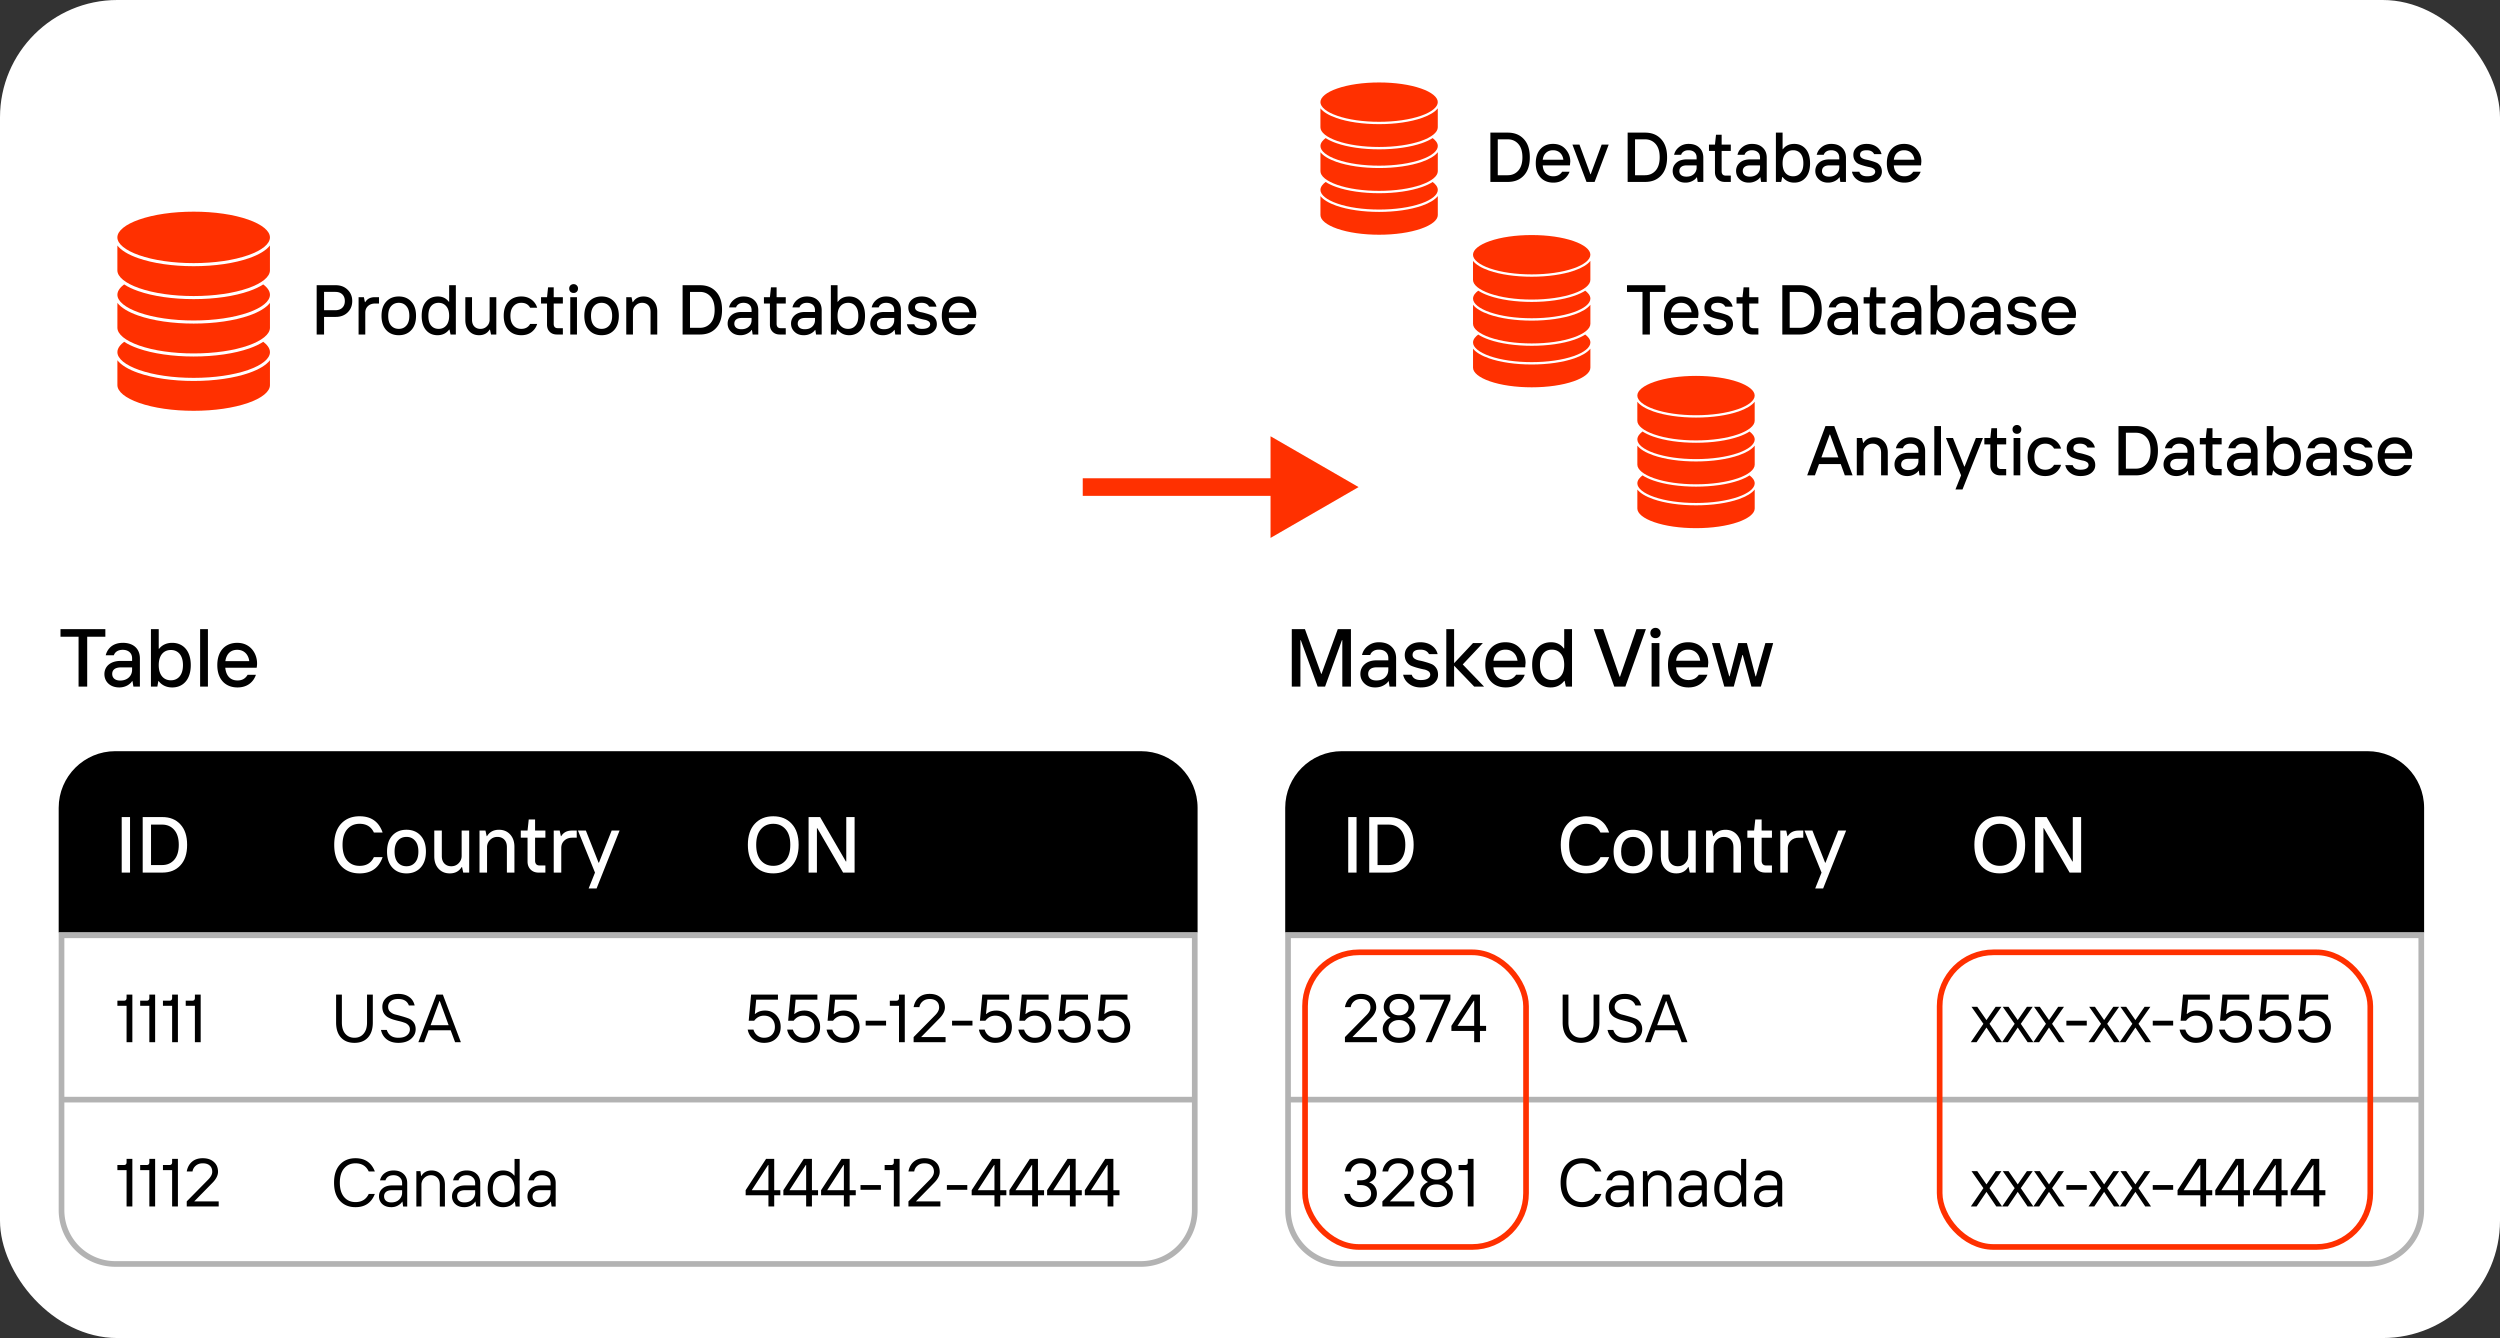<svg xmlns="http://www.w3.org/2000/svg" width="426" height="228" fill="none"><rect width="100%" height="100%" fill="#333333" stroke="none"/><rect width="426" height="228" fill="#fff" rx="20"></rect><path fill="#000" d="M10 137.655c0-5.332 4.323-9.655 9.655-9.655h174.759c5.332 0 9.655 4.323 9.655 9.655v21.242H10z"></path><path fill="#fff" stroke="#B3B3B3" stroke-width=".966" d="M10.483 159.379h193.103v28H10.483zM10.483 187.379h193.103v18.828a9.17 9.17 0 0 1-9.172 9.172H19.655a9.17 9.17 0 0 1-9.172-9.172z"></path><path fill="#fff" d="M20.738 148.689v-9.462h1.419v9.462zm3.577 0v-9.462h3.339q1.946 0 3.082 1.244 1.149 1.23 1.149 3.487 0 2.271-1.15 3.501-1.135 1.23-3.081 1.23zm1.42-1.284h1.892q1.27 0 2.054-.892t.784-2.555q0-1.662-.784-2.554-.783-.892-2.054-.892h-1.893z"></path><path fill="#000" d="M21.568 177.586v-6.199h-1.564v-.869h1.1q.464 0 .464-.463v-.579h.985v8.11zm3.88 0v-6.199h-1.563v-.869h1.1q.464 0 .464-.463v-.579h.985v8.11zm3.882 0v-6.199h-1.564v-.869h1.1q.464 0 .464-.463v-.579h.985v8.11zm3.88 0v-6.199h-1.563v-.869h1.1q.465 0 .464-.463v-.579h.985v8.11zM21.568 205.586v-6.199h-1.564v-.869h1.1q.464 0 .464-.463v-.579h.985v8.11zm3.88 0v-6.199h-1.563v-.869h1.1q.464 0 .464-.463v-.579h.985v8.11zm3.882 0v-6.199h-1.564v-.869h1.1q.464 0 .464-.463v-.579h.985v8.11zm2.49 0v-.869l3.65-3.708q.696-.695.695-1.332 0-.695-.428-1.066-.418-.382-1.194-.382-.707 0-1.182.405a1.58 1.58 0 0 0-.556.985h-.985q.185-1.031.881-1.645.706-.615 1.842-.614 1.205 0 1.9.637.707.625.707 1.68 0 .927-.985 1.912l-3.07 3.128h4.17v.869zM62.693 176.798q-.834.904-2.294.904t-2.294-.904-.834-2.572v-4.75h.984v4.75q0 1.24.58 1.923.59.684 1.564.684.973 0 1.553-.684.59-.683.59-1.923v-4.75h.985v4.75q0 1.668-.834 2.572m5.181.904q-1.193 0-1.97-.591-.764-.591-.984-1.611h.985q.44 1.333 1.97 1.333.96 0 1.46-.406.509-.405.509-1.042a.97.97 0 0 0-.266-.696 1.5 1.5 0 0 0-.672-.428 7 7 0 0 0-.916-.267 16 16 0 0 1-.996-.266 5.2 5.2 0 0 1-.916-.394 1.96 1.96 0 0 1-.672-.684q-.255-.451-.255-1.089 0-.95.73-1.576.73-.625 1.993-.625 1.101 0 1.83.51.731.509.951 1.459h-.985q-.405-1.1-1.796-1.1-.834 0-1.286.37a1.19 1.19 0 0 0-.452.962q0 .51.348.846a2 2 0 0 0 .869.463q.522.128 1.124.302.615.173 1.135.37.522.198.87.672.346.463.347 1.171 0 .961-.8 1.645-.787.672-2.155.672m3.416-.116 3.07-8.11h1.101l3.07 8.11h-.984l-.753-2.028h-3.766l-.753 2.028zm2.086-2.897h3.07l-1.506-4.113h-.058zM60.573 205.702q-1.658 0-2.654-1.089-.996-1.09-.996-3.082 0-1.993.996-3.082.998-1.089 2.654-1.089 2.432 0 3.302 2.259h-1.043q-.649-1.39-2.26-1.39-1.205 0-1.934.869-.73.857-.73 2.433t.73 2.444q.729.858 1.935.858 1.61 0 2.259-1.391h1.043q-.87 2.26-3.302 2.26m6.093-.811q.846 0 1.344-.475a1.6 1.6 0 0 0 .51-1.205v-.406h-1.68q-.684 0-1.043.278-.348.279-.348.765 0 .476.325.765.324.278.892.278m0 .811q-.939 0-1.518-.522a1.75 1.75 0 0 1-.568-1.332q0-.812.603-1.332.602-.522 1.657-.522h1.68v-.405q0-.603-.406-.962-.394-.37-1.043-.371-1.1 0-1.39.869h-.927q.209-.81.823-1.239.614-.441 1.494-.441 1.079 0 1.692.591.626.58.626 1.553v3.997h-.695l-.116-.811h-.058q-.198.348-.707.637-.51.29-1.147.29m4.281-.116v-6.025h.695l.116.811h.058q.545-.927 1.738-.927.974 0 1.61.672.65.662.65 1.761v3.708h-.87v-3.708q0-.764-.416-1.193-.418-.429-1.09-.429-.682 0-1.158.487a1.57 1.57 0 0 0-.464 1.135v3.708zm8.165-.695q.846 0 1.344-.475a1.6 1.6 0 0 0 .51-1.205v-.406h-1.68q-.683 0-1.043.278-.347.279-.347.765 0 .476.324.765.324.278.892.278m0 .811q-.939 0-1.518-.522a1.75 1.75 0 0 1-.567-1.332q0-.812.602-1.332.603-.522 1.657-.522h1.68v-.405q0-.603-.406-.962-.393-.37-1.043-.371-1.1 0-1.39.869H77.2q.209-.81.823-1.239.614-.441 1.495-.441 1.077 0 1.691.591.626.58.626 1.553v3.997h-.695l-.116-.811h-.058q-.197.348-.707.637t-1.147.29m5.359-1.414q.51.603 1.356.603.845 0 1.344-.603.51-.602.51-1.714t-.51-1.715q-.499-.603-1.344-.603t-1.356.603q-.498.602-.498 1.715t.498 1.714m1.24 1.414q-1.159 0-1.889-.823-.718-.823-.718-2.305 0-1.484.718-2.306.73-.823 1.889-.823 1.239 0 1.911.869h.058v-2.838h.87v8.11h-.696l-.116-.811h-.058q-.648.927-1.97.927m6.255-.811q.844 0 1.344-.475a1.6 1.6 0 0 0 .51-1.205v-.406h-1.68q-.685 0-1.043.278-.348.279-.348.765 0 .476.324.765.325.278.893.278m0 .811q-.939 0-1.518-.522a1.75 1.75 0 0 1-.568-1.332q0-.812.602-1.332.603-.522 1.657-.522h1.68v-.405q0-.603-.405-.962-.394-.37-1.043-.371-1.1 0-1.39.869h-.927q.209-.81.822-1.239.615-.441 1.495-.441 1.077 0 1.692.591.625.58.625 1.553v3.997h-.695l-.116-.811h-.058q-.197.348-.707.637t-1.146.29M130.188 177.702q-1.031 0-1.807-.603-.765-.602-.974-1.657h.985q.174.615.661 1.008.498.383 1.135.383.858 0 1.356-.51t.498-1.344q0-.845-.498-1.379-.498-.533-1.356-.533-1.008 0-1.68.869h-.927l.406-4.46h4.576v.869h-3.707l-.232 2.433h.058q.66-.58 1.68-.58 1.158 0 1.912.8.753.8.753 1.981 0 1.228-.777 1.981-.764.742-2.062.742m6.721 0q-1.031 0-1.807-.603-.765-.602-.974-1.657h.985q.174.615.661 1.008.498.383 1.135.383.857 0 1.356-.51.498-.51.498-1.344 0-.845-.498-1.379-.499-.533-1.356-.533-1.008 0-1.68.869h-.927l.406-4.46h4.576v.869h-3.707l-.232 2.433h.058q.66-.58 1.68-.58 1.158 0 1.912.8.753.8.753 1.981 0 1.228-.777 1.981-.764.742-2.062.742m6.721 0q-1.031 0-1.808-.603-.764-.602-.973-1.657h.985q.174.615.66 1.008.499.383 1.136.383.857 0 1.356-.51.498-.51.498-1.344 0-.845-.498-1.379-.499-.533-1.356-.533-1.008 0-1.68.869h-.927l.406-4.46h4.576v.869h-3.707l-.232 2.433h.058q.66-.58 1.68-.58 1.158 0 1.911.8t.754 1.981q0 1.228-.777 1.981-.765.742-2.062.742m3.882-2.955v-.811h3.476v.811zm5.679 2.839v-6.199h-1.564v-.869h1.1q.464 0 .464-.463v-.579h.985v8.11zm2.49 0v-.869l3.65-3.708q.696-.695.695-1.332 0-.695-.428-1.066-.418-.382-1.194-.382-.707 0-1.182.405a1.58 1.58 0 0 0-.556.985h-.985q.186-1.031.881-1.645.707-.615 1.842-.614 1.205 0 1.9.637.707.625.707 1.68 0 .927-.985 1.912l-3.07 3.128h4.171v.869zm6.552-2.839v-.811h3.475v.811zm7.353 2.955q-1.031 0-1.808-.603-.764-.602-.973-1.657h.985q.174.615.66 1.008.498.383 1.136.383.857 0 1.355-.51t.499-1.344q0-.845-.499-1.379-.498-.533-1.355-.533-1.008 0-1.68.869h-.927l.405-4.46h4.577v.869h-3.708l-.231 2.433h.058q.66-.58 1.68-.58 1.158 0 1.911.8t.753 1.981q0 1.228-.776 1.981-.765.742-2.062.742m6.721 0q-1.032 0-1.808-.603-.765-.602-.973-1.657h.985q.174.615.66 1.008.498.383 1.136.383.857 0 1.355-.51t.498-1.344q0-.845-.498-1.379-.498-.533-1.355-.533-1.008 0-1.68.869h-.927l.405-4.46h4.577v.869h-3.708l-.231 2.433h.057q.661-.58 1.68-.58 1.16 0 1.912.8.753.8.753 1.981 0 1.228-.776 1.981-.765.742-2.062.742m6.721 0q-1.032 0-1.808-.603-.765-.602-.973-1.657h.985q.174.615.66 1.008.498.383 1.136.383.857 0 1.355-.51t.498-1.344q0-.845-.498-1.379-.498-.533-1.355-.533-1.008 0-1.68.869h-.927l.405-4.46h4.577v.869h-3.708l-.232 2.433h.058q.662-.58 1.68-.58 1.16 0 1.912.8.753.8.753 1.981 0 1.228-.776 1.981-.765.742-2.062.742m6.72 0a2.86 2.86 0 0 1-1.807-.603q-.765-.602-.973-1.657h.985q.173.615.66 1.008.499.383 1.135.383.858 0 1.356-.51t.498-1.344q0-.845-.498-1.379-.498-.533-1.356-.533-1.008 0-1.68.869h-.926l.405-4.46h4.577v.869h-3.708l-.232 2.433h.058q.662-.58 1.68-.58 1.16 0 1.912.8.753.8.753 1.981 0 1.228-.776 1.981-.765.742-2.063.742M130.941 205.586v-1.912h-3.881v-.869l3.476-5.329h1.39v5.329h1.043v.869h-1.043v1.912zm-2.838-2.781h2.838v-4.287h-.058zm9.265 2.781v-1.912h-3.881v-.869l3.475-5.329h1.391v5.329h1.043v.869h-1.043v1.912zm-2.839-2.781h2.839v-4.287h-.058zm9.266 2.781v-1.912h-3.882v-.869l3.476-5.329h1.391v5.329h1.042v.869h-1.042v1.912zm-2.839-2.781h2.839v-4.287h-.058zm5.674-.058v-.811h3.476v.811zm5.678 2.839v-6.199h-1.564v-.869h1.101q.463 0 .463-.463v-.579h.985v8.11zm2.491 0v-.869l3.65-3.708q.695-.695.695-1.332 0-.695-.429-1.066-.417-.382-1.193-.382-.707 0-1.182.405a1.57 1.57 0 0 0-.556.985h-.985q.185-1.031.88-1.645.708-.615 1.843-.614 1.204 0 1.9.637.707.625.707 1.68 0 .927-.985 1.912l-3.071 3.128h4.171v.869zm6.551-2.839v-.811h3.476v.811zm8.106 2.839v-1.912h-3.881v-.869l3.476-5.329h1.39v5.329h1.043v.869h-1.043v1.912zm-2.838-2.781h2.838v-4.287h-.058zm9.265 2.781v-1.912h-3.881v-.869l3.476-5.329h1.39v5.329h1.043v.869h-1.043v1.912zm-2.839-2.781h2.839v-4.287h-.058zm9.266 2.781v-1.912h-3.882v-.869l3.476-5.329h1.391v5.329h1.042v.869h-1.042v1.912zm-2.839-2.781h2.839v-4.287h-.058zm9.265 2.781v-1.912h-3.881v-.869l3.476-5.329h1.39v5.329h1.043v.869h-1.043v1.912zm-2.838-2.781h2.838v-4.287h-.057z"></path><path fill="#fff" d="M61.278 148.825q-1.974 0-3.15-1.271t-1.176-3.596 1.176-3.595 3.15-1.271q2.96 0 3.92 2.771H63.71q-.69-1.487-2.433-1.487-1.312 0-2.11.933-.796.92-.797 2.649 0 1.731.784 2.663.798.92 2.123.919 1.743 0 2.433-1.486h1.487q-.96 2.77-3.92 2.771m10.393-.987q-.906.987-2.406.987t-2.406-.987-.906-2.731q0-1.743.906-2.73t2.406-.987 2.406.987.906 2.73q0 1.744-.906 2.731m-3.88-.865q.568.635 1.474.635t1.46-.635q.567-.65.567-1.866t-.567-1.851q-.554-.65-1.46-.649-.906 0-1.474.649-.554.635-.554 1.851 0 1.217.555 1.866m8.845 1.852q-1.177 0-1.906-.798-.73-.797-.73-2.109v-4.393h1.284v4.326q0 .838.446 1.297.447.46 1.176.46.743 0 1.244-.514.513-.527.514-1.243v-4.326h1.284v7.164h-1.014l-.203-.946h-.067q-.663 1.082-2.028 1.082m5.073-.136v-7.164h1.014l.203.947h.067q.663-1.082 2.028-1.082 1.177 0 1.906.798.73.797.73 2.108v4.393h-1.284v-4.325q0-.838-.447-1.298-.446-.459-1.175-.459-.744 0-1.258.527a1.7 1.7 0 0 0-.5 1.23v4.325zm10.076 0q-.851 0-1.378-.527-.514-.527-.514-1.365v-4.055h-1.15v-1.217h1.15l.203-1.892h1.081v1.892h1.757v1.217h-1.757v3.92q0 .364.19.595.202.216.553.216h1.014v1.216zm2.57 0v-7.164h1.014l.203.947h.067q.568-.947 1.825-.947h.811v1.217h-.743q-.852 0-1.379.5-.514.486-.514 1.257v4.19zm5.949 2.704 1.082-2.704-2.906-7.164h1.351l2.163 5.475h.068l2.162-5.475h1.352l-3.92 9.868z"></path><path fill="#000" d="M14.858 117h-1.47v-8.498h-3.08V107.2h7.644v1.302h-3.094zm6.07-7.462c1.82 0 2.911 1.022 2.911 2.66V117h-1.106l-.154-.938h-.07c-.28.476-1.064 1.078-2.184 1.078-1.554 0-2.534-.98-2.534-2.268 0-1.274.98-2.254 2.772-2.254h1.946v-.448c0-.896-.644-1.442-1.596-1.442-.812 0-1.33.378-1.512.924h-1.386c.336-1.288 1.358-2.114 2.912-2.114m-.449 6.426c1.246 0 2.03-.798 2.03-1.834v-.406h-1.918c-.994 0-1.47.448-1.47 1.106 0 .686.49 1.134 1.358 1.134m8.866 1.176c-1.05 0-1.834-.448-2.296-1.078h-.07l-.168.938h-1.092v-9.8h1.33v3.346h.07c.42-.546 1.148-1.008 2.226-1.008 1.834 0 3.164 1.33 3.164 3.794 0 2.478-1.33 3.808-3.164 3.808m-.224-1.218c1.19 0 2.058-.868 2.058-2.59 0-1.708-.868-2.576-2.058-2.576-1.204 0-2.072.868-2.072 2.576 0 1.722.868 2.59 2.072 2.59M35.43 117H34.1v-9.8h1.33zm8.375-3.948c0 .308-.042.588-.07.728h-5.348c.14 1.4.882 2.17 2.086 2.17.826 0 1.344-.336 1.722-.966h1.414c-.448 1.302-1.526 2.156-3.136 2.156-2.044 0-3.444-1.358-3.444-3.808s1.4-3.794 3.402-3.794c2.212 0 3.374 1.778 3.374 3.514m-5.404-.392h4.074c-.112-.966-.756-1.932-2.044-1.932-1.204 0-1.862.784-2.03 1.932M53.96 57v-8.4h3.24q1.248 0 2.028.768.792.756.792 1.932t-.792 1.944Q58.448 54 57.2 54h-1.98v3zm1.26-4.14h1.92q.756 0 1.188-.42t.432-1.14-.432-1.14-1.188-.42h-1.92zM61.104 57v-6.36h.9l.18.84h.06q.504-.84 1.62-.84h.72v1.08h-.66q-.756 0-1.224.444-.456.432-.456 1.116V57zm8.983-.756q-.804.876-2.136.876t-2.136-.876-.804-2.424.804-2.424 2.136-.876 2.136.876.804 2.424-.804 2.424m-3.444-.768q.504.564 1.308.564t1.296-.564q.504-.576.504-1.656t-.504-1.644q-.492-.576-1.296-.576t-1.308.576q-.492.564-.492 1.644t.492 1.656m8.092.564q.804 0 1.296-.564.504-.576.504-1.656t-.504-1.644q-.492-.576-1.296-.576-.792 0-1.272.564-.468.564-.468 1.656t.468 1.656q.48.564 1.272.564m-.18 1.08q-1.212 0-1.956-.864t-.744-2.436q0-1.584.756-2.436.756-.864 2.004-.864 1.188 0 1.86.9h.06V48.6h1.14V57h-.9l-.18-.84h-.06q-.744.96-1.98.96m7.077 0q-1.044 0-1.692-.708t-.648-1.872v-3.9h1.14v3.84q0 .744.396 1.152t1.044.408q.66 0 1.104-.456a1.53 1.53 0 0 0 .456-1.104v-3.84h1.14V57h-.9l-.18-.84h-.06q-.588.96-1.8.96m7.203 0q-1.367 0-2.183-.876t-.817-2.424.817-2.424 2.183-.876q1.008 0 1.717.528.707.516.983 1.392h-1.2q-.467-.84-1.5-.84-.828 0-1.343.588-.517.576-.517 1.632t.517 1.644q.515.576 1.343.576 1.033 0 1.5-.84h1.2a2.72 2.72 0 0 1-.983 1.404q-.71.516-1.717.516m6.058-.12q-.756 0-1.224-.468-.456-.468-.456-1.212v-3.6h-1.02v-1.08h1.02l.18-1.68h.96v1.68h1.56v1.08h-1.56v3.48q0 .324.168.528.18.192.492.192h.9V57zm2.281 0v-6.36h1.14V57zm.576-7.08a.77.77 0 0 1-.552-.204.76.76 0 0 1-.203-.54.73.73 0 0 1 .203-.54.75.75 0 0 1 .553-.216q.323 0 .527.216a.7.7 0 0 1 .216.54.73.73 0 0 1-.216.54.71.71 0 0 1-.528.204m6.896 6.324q-.804.876-2.136.876t-2.136-.876-.804-2.424.804-2.424 2.136-.876 2.136.876.804 2.424-.804 2.424m-3.444-.768q.504.564 1.308.564t1.296-.564q.504-.576.504-1.656t-.504-1.644q-.492-.576-1.296-.576t-1.308.576q-.492.564-.492 1.644t.492 1.656M106.714 57v-6.36h.9l.18.84h.06q.588-.96 1.8-.96 1.044 0 1.692.708t.648 1.872V57h-1.14v-3.84q0-.744-.396-1.152t-1.044-.408q-.66 0-1.116.468a1.5 1.5 0 0 0-.444 1.092V57zm9.601 0v-8.4h2.964q1.728 0 2.736 1.104 1.02 1.092 1.02 3.096 0 2.016-1.02 3.108Q121.007 57 119.279 57zm1.26-1.14h1.68q1.128 0 1.824-.792t.696-2.268-.696-2.268-1.824-.792h-1.68zm8.755.24q.792 0 1.26-.432.48-.444.48-1.128v-.36h-1.68q-.624 0-.948.264-.312.252-.312.696a.88.88 0 0 0 .312.708q.324.252.888.252m-.18 1.02q-.96 0-1.56-.576t-.6-1.404q0-.852.636-1.416t1.764-.564h1.68v-.3q0-.588-.372-.924t-1.008-.336q-.516 0-.84.228a.98.98 0 0 0-.42.552h-1.2q.18-.792.852-1.32.684-.54 1.608-.54 1.188 0 1.848.648.672.636.672 1.692V57h-.96l-.12-.78h-.06q-.204.348-.732.624a2.5 2.5 0 0 1-1.188.276m6.724-.12q-.756 0-1.224-.468-.456-.468-.456-1.212v-3.6h-1.02v-1.08h1.02l.18-1.68h.96v1.68h1.56v1.08h-1.56v3.48q0 .324.168.528.18.192.492.192h.9V57zm4.261-.9q.792 0 1.26-.432.48-.444.48-1.128v-.36h-1.68q-.624 0-.948.264-.312.252-.312.696a.88.88 0 0 0 .312.708q.324.252.888.252m-.18 1.02q-.96 0-1.56-.576t-.6-1.404q0-.852.636-1.416t1.764-.564h1.68v-.3q0-.588-.372-.924t-1.008-.336q-.516 0-.84.228a.98.98 0 0 0-.42.552h-1.2q.18-.792.852-1.32.684-.54 1.608-.54 1.188 0 1.848.648.672.636.672 1.692V57h-.96l-.12-.78h-.06q-.204.348-.732.624a2.5 2.5 0 0 1-1.188.276m7.563-1.08q.792 0 1.26-.564.48-.564.48-1.656t-.48-1.656q-.468-.564-1.26-.564-.804 0-1.308.576-.492.564-.492 1.644t.492 1.656q.504.564 1.308.564m.18 1.08q-1.236 0-1.98-.96h-.06l-.18.84h-.9v-8.4h1.14v2.82h.06q.672-.9 1.92-.9 1.212 0 1.956.864t.744 2.436-.744 2.436-1.956.864m5.937-1.02q.792 0 1.26-.432.48-.444.48-1.128v-.36h-1.68q-.624 0-.948.264-.312.252-.312.696a.88.88 0 0 0 .312.708q.324.252.888.252m-.18 1.02q-.96 0-1.56-.576t-.6-1.404q0-.852.636-1.416t1.764-.564h1.68v-.3q0-.588-.372-.924t-1.008-.336q-.516 0-.84.228a.98.98 0 0 0-.42.552h-1.2q.18-.792.852-1.32.684-.54 1.608-.54 1.188 0 1.848.648.672.636.672 1.692V57h-.96l-.12-.78h-.06q-.204.348-.732.624a2.5 2.5 0 0 1-1.188.276m6.663 0q-1.008 0-1.704-.516a2.2 2.2 0 0 1-.876-1.344h1.26q.24.78 1.32.78.684 0 1.032-.216.348-.228.348-.564a.6.6 0 0 0-.276-.516 1.7 1.7 0 0 0-.696-.264 14 14 0 0 1-.888-.216 9 9 0 0 1-.9-.3 1.5 1.5 0 0 1-.684-.576q-.276-.408-.276-1.008 0-.792.612-1.32.624-.54 1.668-.54.972 0 1.656.48t.864 1.26h-1.26q-.336-.66-1.26-.66-1.14 0-1.14.78 0 .324.276.528.276.192.684.276.42.072.9.216.48.132.888.3.42.168.696.576.276.396.276.984 0 .792-.672 1.332-.672.528-1.848.528m6.366 0q-1.368 0-2.184-.876t-.816-2.424.804-2.424 2.136-.876q1.356 0 2.148.912t.792 2.088l-.06.66h-4.632q.048.888.54 1.38.492.48 1.272.48.984 0 1.5-.78h1.26a2.93 2.93 0 0 1-1.044 1.356q-.72.504-1.716.504m-1.812-3.9h3.516q-.108-.768-.576-1.188-.468-.432-1.188-.432t-1.188.432q-.468.42-.564 1.188M253.96 31v-8.4h2.964q1.728 0 2.736 1.104 1.02 1.092 1.02 3.096 0 2.016-1.02 3.108Q258.652 31 256.924 31zm1.26-1.14h1.68q1.128 0 1.824-.792t.696-2.268-.696-2.268-1.824-.792h-1.68zm9.475 1.26q-1.368 0-2.184-.876t-.816-2.424.804-2.424 2.136-.876q1.356 0 2.148.912t.792 2.088l-.06.66h-4.632q.048.888.54 1.38.492.48 1.272.48.984 0 1.5-.78h1.26a2.93 2.93 0 0 1-1.044 1.356q-.72.504-1.716.504m-1.812-3.9h3.516q-.108-.768-.576-1.188-.468-.432-1.188-.432t-1.188.432q-.468.42-.564 1.188m7.458 3.78-2.4-6.36h1.2l1.86 5.04h.06l1.86-5.04h1.2l-2.4 6.36zm7.01 0v-8.4h2.964q1.728 0 2.736 1.104 1.02 1.092 1.02 3.096 0 2.016-1.02 3.108Q282.043 31 280.315 31zm1.26-1.14h1.68q1.128 0 1.824-.792t.696-2.268-.696-2.268-1.824-.792h-1.68zm8.754.24q.792 0 1.26-.432.48-.444.48-1.128v-.36h-1.68q-.624 0-.948.264-.312.252-.312.696a.88.88 0 0 0 .312.708q.324.252.888.252m-.18 1.02q-.96 0-1.56-.576t-.6-1.404q0-.852.636-1.416t1.764-.564h1.68v-.3q0-.588-.372-.924t-1.008-.336q-.516 0-.84.228a.98.98 0 0 0-.42.552h-1.2q.18-.792.852-1.32.684-.54 1.608-.54 1.188 0 1.848.648.672.636.672 1.692V31h-.96l-.12-.78h-.06q-.204.348-.732.624a2.5 2.5 0 0 1-1.188.276m6.724-.12q-.756 0-1.224-.468-.456-.468-.456-1.212v-3.6h-1.02v-1.08h1.02l.18-1.68h.96v1.68h1.56v1.08h-1.56v3.48q0 .324.168.528.18.192.492.192h.9V31zm4.261-.9q.792 0 1.26-.432.48-.444.48-1.128v-.36h-1.68q-.624 0-.948.264-.312.252-.312.696a.88.88 0 0 0 .312.708q.324.252.888.252m-.18 1.02q-.96 0-1.56-.576t-.6-1.404q0-.852.636-1.416t1.764-.564h1.68v-.3q0-.588-.372-.924t-1.008-.336q-.516 0-.84.228a.98.98 0 0 0-.42.552h-1.2q.18-.792.852-1.32.684-.54 1.608-.54 1.188 0 1.848.648.672.636.672 1.692V31h-.96l-.12-.78h-.06q-.204.348-.732.624a2.5 2.5 0 0 1-1.188.276m7.563-1.08q.792 0 1.26-.564.48-.564.48-1.656t-.48-1.656q-.468-.564-1.26-.564-.804 0-1.308.576-.492.564-.492 1.644t.492 1.656q.504.564 1.308.564m.18 1.08q-1.236 0-1.98-.96h-.06l-.18.84h-.9v-8.4h1.14v2.82h.06q.672-.9 1.92-.9 1.212 0 1.956.864t.744 2.436-.744 2.436-1.956.864m5.937-1.02q.792 0 1.26-.432.48-.444.48-1.128v-.36h-1.68q-.624 0-.948.264-.312.252-.312.696a.88.88 0 0 0 .312.708q.324.252.888.252m-.18 1.02q-.96 0-1.56-.576t-.6-1.404q0-.852.636-1.416t1.764-.564h1.68v-.3q0-.588-.372-.924t-1.008-.336q-.516 0-.84.228a.98.98 0 0 0-.42.552h-1.2q.18-.792.852-1.32.684-.54 1.608-.54 1.188 0 1.848.648.672.636.672 1.692V31h-.96l-.12-.78h-.06q-.204.348-.732.624a2.5 2.5 0 0 1-1.188.276m6.663 0q-1.008 0-1.704-.516a2.2 2.2 0 0 1-.876-1.344h1.26q.24.78 1.32.78.684 0 1.032-.216.348-.228.348-.564a.6.6 0 0 0-.276-.516 1.7 1.7 0 0 0-.696-.264 14 14 0 0 1-.888-.216 9 9 0 0 1-.9-.3 1.5 1.5 0 0 1-.684-.576q-.276-.408-.276-1.008 0-.792.612-1.32.624-.54 1.668-.54.972 0 1.656.48t.864 1.26h-1.26q-.336-.66-1.26-.66-1.14 0-1.14.78 0 .324.276.528.276.192.684.276.42.072.9.216.48.132.888.3.42.168.696.576.276.396.276.984 0 .792-.672 1.332-.672.528-1.848.528m6.366 0q-1.368 0-2.184-.876t-.816-2.424.804-2.424 2.136-.876q1.356 0 2.148.912t.792 2.088l-.06.66h-4.632q.048.888.54 1.38.492.48 1.272.48.984 0 1.5-.78h1.26a2.93 2.93 0 0 1-1.044 1.356q-.72.504-1.716.504m-1.812-3.9h3.516q-.108-.768-.576-1.188-.468-.432-1.188-.432t-1.188.432q-.468.42-.564 1.188M279.88 57v-7.26h-2.64V48.6h6.54v1.14h-2.64V57zm6.659.12q-1.368 0-2.184-.876t-.816-2.424.804-2.424 2.136-.876q1.356 0 2.148.912t.792 2.088l-.06.66h-4.632q.048.888.54 1.38.492.48 1.272.48.984 0 1.5-.78h1.26a2.93 2.93 0 0 1-1.044 1.356q-.72.504-1.716.504m-1.812-3.9h3.516q-.108-.768-.576-1.188-.468-.432-1.188-.432t-1.188.432q-.468.42-.564 1.188m8.055 3.9q-1.008 0-1.704-.516a2.2 2.2 0 0 1-.876-1.344h1.26q.24.78 1.32.78.684 0 1.032-.216.348-.228.348-.564a.6.6 0 0 0-.276-.516 1.7 1.7 0 0 0-.696-.264 14 14 0 0 1-.888-.216 9 9 0 0 1-.9-.3 1.5 1.5 0 0 1-.684-.576q-.276-.408-.276-1.008 0-.792.612-1.32.624-.54 1.668-.54.972 0 1.656.48t.864 1.26h-1.26q-.336-.66-1.26-.66-1.14 0-1.14.78 0 .324.276.528.276.192.684.276.42.072.9.216.48.132.888.3.42.168.696.576.276.396.276.984 0 .792-.672 1.332-.672.528-1.848.528m5.826-.12q-.756 0-1.224-.468-.456-.468-.456-1.212v-3.6h-1.02v-1.08h1.02l.18-1.68h.96v1.68h1.56v1.08h-1.56v3.48q0 .324.168.528.18.192.492.192h.9V57zm5.098 0v-8.4h2.964q1.728 0 2.736 1.104 1.02 1.092 1.02 3.096 0 2.016-1.02 3.108Q308.398 57 306.67 57zm1.26-1.14h1.68q1.128 0 1.824-.792t.696-2.268-.696-2.268-1.824-.792h-1.68zm8.755.24q.792 0 1.26-.432.48-.444.48-1.128v-.36h-1.68q-.624 0-.948.264-.312.252-.312.696a.88.88 0 0 0 .312.708q.324.252.888.252m-.18 1.02q-.96 0-1.56-.576t-.6-1.404q0-.852.636-1.416t1.764-.564h1.68v-.3q0-.588-.372-.924t-1.008-.336q-.516 0-.84.228a.98.98 0 0 0-.42.552h-1.2q.18-.792.852-1.32.684-.54 1.608-.54 1.188 0 1.848.648.672.636.672 1.692V57h-.96l-.12-.78h-.06q-.204.348-.732.624a2.5 2.5 0 0 1-1.188.276m6.723-.12q-.756 0-1.224-.468-.456-.468-.456-1.212v-3.6h-1.02v-1.08h1.02l.18-1.68h.96v1.68h1.56v1.08h-1.56v3.48q0 .324.168.528.18.192.492.192h.9V57zm4.262-.9q.792 0 1.26-.432.48-.444.48-1.128v-.36h-1.68q-.624 0-.948.264-.312.252-.312.696a.88.88 0 0 0 .312.708q.324.252.888.252m-.18 1.02q-.96 0-1.56-.576t-.6-1.404q0-.852.636-1.416t1.764-.564h1.68v-.3q0-.588-.372-.924t-1.008-.336q-.516 0-.84.228a.98.98 0 0 0-.42.552h-1.2q.18-.792.852-1.32.684-.54 1.608-.54 1.188 0 1.848.648.672.636.672 1.692V57h-.96l-.12-.78h-.06q-.204.348-.732.624a2.5 2.5 0 0 1-1.188.276m7.563-1.08q.792 0 1.26-.564.48-.564.48-1.656t-.48-1.656q-.468-.564-1.26-.564-.804 0-1.308.576-.492.564-.492 1.644t.492 1.656q.504.564 1.308.564m.18 1.08q-1.236 0-1.98-.96h-.06l-.18.84h-.9v-8.4h1.14v2.82h.06q.672-.9 1.92-.9 1.212 0 1.956.864t.744 2.436-.744 2.436-1.956.864m5.937-1.02q.792 0 1.26-.432.48-.444.48-1.128v-.36h-1.68q-.624 0-.948.264-.312.252-.312.696a.88.88 0 0 0 .312.708q.324.252.888.252m-.18 1.02q-.96 0-1.56-.576t-.6-1.404q0-.852.636-1.416t1.764-.564h1.68v-.3q0-.588-.372-.924t-1.008-.336q-.516 0-.84.228a.98.98 0 0 0-.42.552h-1.2q.18-.792.852-1.32.684-.54 1.608-.54 1.188 0 1.848.648.672.636.672 1.692V57h-.96l-.12-.78h-.06q-.204.348-.732.624a2.5 2.5 0 0 1-1.188.276m6.663 0q-1.008 0-1.704-.516a2.2 2.2 0 0 1-.876-1.344h1.26q.24.78 1.32.78.684 0 1.032-.216.348-.228.348-.564a.6.6 0 0 0-.276-.516 1.7 1.7 0 0 0-.696-.264 14 14 0 0 1-.888-.216 9 9 0 0 1-.9-.3 1.5 1.5 0 0 1-.684-.576q-.276-.408-.276-1.008 0-.792.612-1.32.624-.54 1.668-.54.972 0 1.656.48t.864 1.26h-1.26q-.336-.66-1.26-.66-1.14 0-1.14.78 0 .324.276.528.276.192.684.276.42.072.9.216.48.132.888.3.42.168.696.576.276.396.276.984 0 .792-.672 1.332-.672.528-1.848.528m6.366 0q-1.368 0-2.184-.876t-.816-2.424.804-2.424 2.136-.876q1.356 0 2.148.912t.792 2.088l-.06.66h-4.632q.048.888.54 1.38.492.48 1.272.48.984 0 1.5-.78h1.26a2.93 2.93 0 0 1-1.044 1.356q-.72.504-1.716.504m-1.812-3.9h3.516q-.108-.768-.576-1.188-.468-.432-1.188-.432t-1.188.432q-.468.42-.564 1.188M307.94 81l3.12-8.4h1.5l3.12 8.4h-1.32l-.696-1.92h-3.708L309.26 81zm2.424-3.06h2.892l-1.416-3.9h-.06zm6.033 3.06v-6.36h.9l.18.84h.06q.588-.96 1.8-.96 1.044 0 1.692.708t.648 1.872V81h-1.14v-3.84q0-.744-.396-1.152t-1.044-.408q-.66 0-1.116.468a1.5 1.5 0 0 0-.444 1.092V81zm8.765-.9q.792 0 1.26-.432.48-.444.48-1.128v-.36h-1.68q-.624 0-.948.264-.312.252-.312.696a.88.88 0 0 0 .312.708q.324.252.888.252m-.18 1.02q-.96 0-1.56-.576t-.6-1.404q0-.852.636-1.416t1.764-.564h1.68v-.3q0-.588-.372-.924t-1.008-.336q-.516 0-.84.228a.98.98 0 0 0-.42.552h-1.2q.18-.792.852-1.32.684-.54 1.608-.54 1.188 0 1.848.648.672.636.672 1.692V81h-.96l-.12-.78h-.06q-.204.348-.732.624a2.5 2.5 0 0 1-1.188.276m4.624-.12v-8.4h1.14V81zm3.604 2.4.96-2.4-2.58-6.36h1.2l1.92 4.86h.06l1.92-4.86h1.2l-3.48 8.76zm7.625-2.4q-.756 0-1.224-.468-.456-.468-.456-1.212v-3.6h-1.02v-1.08h1.02l.18-1.68h.96v1.68h1.56v1.08h-1.56v3.48q0 .324.168.528.18.192.492.192h.9V81zm2.281 0v-6.36h1.14V81zm.576-7.08a.77.77 0 0 1-.552-.204.76.76 0 0 1-.204-.54.73.73 0 0 1 .204-.54.75.75 0 0 1 .552-.216q.324 0 .528.216a.7.7 0 0 1 .216.54.73.73 0 0 1-.216.54.71.71 0 0 1-.528.204m4.819 7.2q-1.368 0-2.184-.876t-.816-2.424.816-2.424 2.184-.876q1.008 0 1.716.528.708.516.984 1.392h-1.2q-.468-.84-1.5-.84-.828 0-1.344.588-.516.576-.516 1.632t.516 1.644q.516.576 1.344.576 1.032 0 1.5-.84h1.2a2.72 2.72 0 0 1-.984 1.404q-.708.516-1.716.516m5.998 0q-1.008 0-1.704-.516a2.2 2.2 0 0 1-.876-1.344h1.26q.24.78 1.32.78.684 0 1.032-.216.348-.228.348-.564a.6.6 0 0 0-.276-.516 1.7 1.7 0 0 0-.696-.264 14 14 0 0 1-.888-.216 9 9 0 0 1-.9-.3 1.5 1.5 0 0 1-.684-.576q-.276-.408-.276-1.008 0-.792.612-1.32.624-.54 1.668-.54.972 0 1.656.48t.864 1.26h-1.26q-.336-.66-1.26-.66-1.14 0-1.14.78 0 .324.276.528.276.192.684.276.42.072.9.216.48.132.888.3.42.168.696.576.276.396.276.984 0 .792-.672 1.332-.672.528-1.848.528m6.482-.12v-8.4h2.964q1.728 0 2.736 1.104 1.02 1.092 1.02 3.096 0 2.016-1.02 3.108Q365.683 81 363.955 81zm1.26-1.14h1.68q1.128 0 1.824-.792t.696-2.268-.696-2.268-1.824-.792h-1.68zm8.755.24q.792 0 1.26-.432.48-.444.48-1.128v-.36h-1.68q-.624 0-.948.264-.312.252-.312.696a.88.88 0 0 0 .312.708q.324.252.888.252m-.18 1.02q-.96 0-1.56-.576t-.6-1.404q0-.852.636-1.416t1.764-.564h1.68v-.3q0-.588-.372-.924t-1.008-.336q-.516 0-.84.228a.98.98 0 0 0-.42.552h-1.2q.18-.792.852-1.32.684-.54 1.608-.54 1.188 0 1.848.648.672.636.672 1.692V81h-.96l-.12-.78h-.06q-.204.348-.732.624a2.5 2.5 0 0 1-1.188.276m6.723-.12q-.756 0-1.224-.468-.456-.468-.456-1.212v-3.6h-1.02v-1.08h1.02l.18-1.68h.96v1.68h1.56v1.08h-1.56v3.48q0 .324.168.528.18.192.492.192h.9V81zm4.262-.9q.792 0 1.26-.432.48-.444.48-1.128v-.36h-1.68q-.624 0-.948.264-.312.252-.312.696a.88.88 0 0 0 .312.708q.324.252.888.252m-.18 1.02q-.96 0-1.56-.576t-.6-1.404q0-.852.636-1.416t1.764-.564h1.68v-.3q0-.588-.372-.924t-1.008-.336q-.516 0-.84.228a.98.98 0 0 0-.42.552h-1.2q.18-.792.852-1.32.684-.54 1.608-.54 1.188 0 1.848.648.672.636.672 1.692V81h-.96l-.12-.78h-.06q-.204.348-.732.624a2.5 2.5 0 0 1-1.188.276m7.563-1.08q.792 0 1.26-.564.48-.564.48-1.656t-.48-1.656q-.468-.564-1.26-.564-.804 0-1.308.576-.492.564-.492 1.644t.492 1.656q.504.564 1.308.564m.18 1.08q-1.236 0-1.98-.96h-.06l-.18.84h-.9v-8.4h1.14v2.82h.06q.672-.9 1.92-.9 1.212 0 1.956.864t.744 2.436-.744 2.436-1.956.864m5.937-1.02q.792 0 1.26-.432.48-.444.48-1.128v-.36h-1.68q-.624 0-.948.264-.312.252-.312.696a.88.88 0 0 0 .312.708q.324.252.888.252m-.18 1.02q-.96 0-1.56-.576t-.6-1.404q0-.852.636-1.416t1.764-.564h1.68v-.3q0-.588-.372-.924t-1.008-.336q-.516 0-.84.228a.98.98 0 0 0-.42.552h-1.2q.18-.792.852-1.32.684-.54 1.608-.54 1.188 0 1.848.648.672.636.672 1.692V81h-.96l-.12-.78h-.06q-.204.348-.732.624a2.5 2.5 0 0 1-1.188.276m6.663 0q-1.008 0-1.704-.516a2.2 2.2 0 0 1-.876-1.344h1.26q.24.78 1.32.78.684 0 1.032-.216.348-.228.348-.564a.6.6 0 0 0-.276-.516 1.7 1.7 0 0 0-.696-.264 14 14 0 0 1-.888-.216 9 9 0 0 1-.9-.3 1.5 1.5 0 0 1-.684-.576q-.276-.408-.276-1.008 0-.792.612-1.32.624-.54 1.668-.54.972 0 1.656.48t.864 1.26h-1.26q-.336-.66-1.26-.66-1.14 0-1.14.78 0 .324.276.528.276.192.684.276.42.072.9.216.48.132.888.3.42.168.696.576.276.396.276.984 0 .792-.672 1.332-.672.528-1.848.528m6.366 0q-1.368 0-2.184-.876t-.816-2.424.804-2.424 2.136-.876q1.356 0 2.148.912t.792 2.088l-.06.66h-4.632q.048.888.54 1.38.492.48 1.272.48.984 0 1.5-.78h1.26a2.93 2.93 0 0 1-1.044 1.356q-.72.504-1.716.504m-1.812-3.9h3.516q-.108-.768-.576-1.188-.468-.432-1.188-.432t-1.188.432q-.468.42-.564 1.188M220.12 117v-9.8h2.24l2.772 7.63h.056l2.772-7.63h2.24v9.8h-1.47v-7.91h-.07l-2.87 7.91h-1.26l-2.87-7.91h-.07V117zm14.418-1.05q.924 0 1.47-.504.56-.518.56-1.316v-.42h-1.96q-.728 0-1.106.308-.363.294-.364.812 0 .518.364.826.379.294 1.036.294m-.21 1.19q-1.12 0-1.82-.672a2.19 2.19 0 0 1-.7-1.638q0-.994.742-1.652.743-.658 2.058-.658h1.96v-.35q0-.686-.434-1.078t-1.176-.392q-.602 0-.98.266a1.14 1.14 0 0 0-.49.644h-1.4q.21-.924.994-1.54.798-.63 1.876-.63 1.386 0 2.156.756.784.743.784 1.974V117h-1.12l-.14-.91h-.07q-.237.406-.854.728-.601.322-1.386.322m7.774 0q-1.175 0-1.988-.602a2.58 2.58 0 0 1-1.022-1.568h1.47q.28.91 1.54.91.798 0 1.204-.252.406-.266.406-.658a.7.7 0 0 0-.322-.602 2 2 0 0 0-.812-.308 16 16 0 0 1-1.036-.252 10 10 0 0 1-1.05-.35 1.8 1.8 0 0 1-.798-.672q-.321-.475-.322-1.176 0-.924.714-1.54.728-.63 1.946-.63 1.134 0 1.932.56t1.008 1.47h-1.47q-.392-.77-1.47-.77-1.33 0-1.33.91 0 .378.322.616.322.224.798.322.49.084 1.05.252.56.154 1.036.35.49.197.812.672.322.462.322 1.148 0 .924-.784 1.554-.783.616-2.156.616m4.347-.14v-9.8h1.33v5.81l3.22-3.43h1.68l-3.43 3.64 3.64 3.78h-1.68l-3.43-3.57V117zm10.148.14q-1.596 0-2.548-1.022t-.952-2.828.938-2.828 2.492-1.022q1.582 0 2.506 1.064t.924 2.436l-.07.77h-5.404q.056 1.036.63 1.61.574.56 1.484.56 1.148 0 1.75-.91h1.47a3.4 3.4 0 0 1-1.218 1.582q-.84.588-2.002.588m-2.114-4.55h4.102q-.126-.895-.672-1.386-.546-.504-1.386-.504t-1.386.504q-.546.49-.658 1.386m9.958 3.29q.939 0 1.512-.658.588-.672.588-1.932t-.588-1.918q-.573-.672-1.512-.672-.924 0-1.484.658-.546.658-.546 1.932 0 1.273.546 1.932.56.658 1.484.658m-.21 1.26q-1.413 0-2.282-1.008-.868-1.008-.868-2.842 0-1.848.882-2.842.882-1.008 2.338-1.008 1.387 0 2.17 1.05h.07v-3.29h1.33v9.8h-1.05l-.21-.98h-.07q-.867 1.12-2.31 1.12m10.839-.14-3.5-9.8h1.61l2.8 8.12h.07l2.8-8.12h1.61l-3.5 9.8zm6.363 0v-7.42h1.33V117zm.672-8.26a.9.9 0 0 1-.644-.238.89.89 0 0 1-.238-.63q0-.392.238-.63a.87.87 0 0 1 .644-.252q.379 0 .616.252a.83.83 0 0 1 .252.63.86.86 0 0 1-.252.63.83.83 0 0 1-.616.238m5.623 8.4q-1.596 0-2.548-1.022t-.952-2.828.938-2.828 2.492-1.022q1.582 0 2.506 1.064t.924 2.436l-.07.77h-5.404q.055 1.036.63 1.61.574.56 1.484.56 1.148 0 1.75-.91h1.47a3.4 3.4 0 0 1-1.218 1.582q-.84.588-2.002.588m-2.114-4.55h4.102q-.126-.895-.672-1.386-.546-.504-1.386-.504t-1.386.504q-.546.49-.658 1.386m8.208 4.41-2.1-7.42h1.33l1.61 5.67h.07l1.47-5.67h1.47l1.47 5.67h.07l1.61-5.67h1.33l-2.1 7.42h-1.61l-1.47-5.39h-.07l-1.47 5.39z"></path><path fill="#fff" d="M134.911 147.554q-1.175 1.27-3.149 1.271t-3.15-1.271q-1.176-1.284-1.176-3.596 0-2.311 1.176-3.582 1.19-1.284 3.15-1.284 1.974 0 3.149 1.284 1.176 1.27 1.176 3.582 0 2.325-1.176 3.596m-5.258-.933q.798.92 2.109.919 1.311 0 2.109-.919.797-.932.797-2.663t-.797-2.649q-.798-.933-2.109-.933t-2.109.933q-.797.92-.797 2.649 0 1.731.797 2.663m8.13 2.068v-9.462h1.96l4.394 7.57h.067v-7.57h1.419v9.462h-1.96l-4.393-7.569h-.067v7.569z"></path><path fill="#000" d="M219 137.655c0-5.332 4.323-9.655 9.655-9.655h174.759c5.332 0 9.655 4.323 9.655 9.655v21.242H219z"></path><path fill="#fff" stroke="#B3B3B3" stroke-width=".966" d="M219.483 159.379h193.103v28H219.483zM219.483 187.379h193.103v18.828a9.17 9.17 0 0 1-9.172 9.172H228.655a9.17 9.17 0 0 1-9.172-9.172z"></path><path fill="#fff" d="M229.738 148.689v-9.462h1.419v9.462zm3.577 0v-9.462h3.339q1.946 0 3.082 1.244 1.149 1.23 1.149 3.487 0 2.271-1.149 3.501-1.136 1.23-3.082 1.23zm1.419-1.284h1.893q1.27 0 2.054-.892t.784-2.555q0-1.662-.784-2.554-.783-.892-2.054-.892h-1.893z"></path><path fill="#000" d="M229.178 177.586v-.869l3.649-3.708q.696-.695.695-1.332 0-.695-.428-1.066-.417-.382-1.194-.382-.707 0-1.181.405a1.58 1.58 0 0 0-.557.985h-.984q.185-1.031.88-1.645.707-.615 1.842-.614 1.206 0 1.901.637.706.625.706 1.68 0 .927-.985 1.912l-3.07 3.128h4.171v.869zm7.912-1.17q.498.417 1.309.417t1.298-.417q.498-.429.498-1.089 0-.661-.498-1.078-.487-.429-1.298-.429t-1.309.429a1.35 1.35 0 0 0-.487 1.078q0 .66.487 1.089m3.337.614q-.753.672-2.028.672t-2.028-.672-.753-1.703q0-.626.383-1.147.393-.534.95-.765a2.2 2.2 0 0 1-.823-.718 1.82 1.82 0 0 1-.336-1.078q0-.985.707-1.622.706-.637 1.9-.637t1.9.637q.707.637.707 1.622 0 .603-.336 1.078a2.2 2.2 0 0 1-.823.718q.556.231.939.765.393.521.394 1.147 0 1.03-.753 1.703m-3.21-4.403q.452.382 1.182.382t1.17-.382q.453-.394.452-1.008 0-.614-.452-.996-.44-.394-1.17-.394t-1.182.394q-.44.382-.44.996 0 .613.44 1.008m5.704 4.959 3.187-7.241h-4.172v-.869h5.214v.869l-3.186 7.241zm8.28 0v-1.912h-3.881v-.869l3.475-5.329h1.391v5.329h1.043v.869h-1.043v1.912zm-2.839-2.781h2.839v-4.287h-.058zM231.842 205.702q-1.112 0-1.888-.591-.765-.603-.892-1.669h.985q.081.603.59.997.51.394 1.205.394.847 0 1.321-.406.475-.417.475-1.042 0-.626-.475-1.032-.474-.417-1.321-.417h-.579v-.811h.579q.8 0 1.24-.405.44-.406.44-1.043t-.44-1.043q-.44-.405-1.24-.405a1.7 1.7 0 0 0-1.123.394 1.55 1.55 0 0 0-.557.996h-.984q.173-1.066.892-1.657.719-.602 1.772-.602 1.24 0 1.947.649.718.648.718 1.668 0 1.367-1.216 1.796.637.208.985.73.347.51.347 1.182 0 .996-.741 1.656-.742.661-2.04.661m3.717-.116v-.869l3.65-3.708q.695-.695.695-1.332 0-.695-.429-1.066-.417-.382-1.193-.382-.707 0-1.182.405a1.58 1.58 0 0 0-.556.985h-.985q.186-1.031.881-1.645.707-.615 1.842-.614 1.205 0 1.9.637.707.625.707 1.68 0 .927-.985 1.912l-3.07 3.128h4.171v.869zm7.912-1.17q.498.417 1.31.417.81 0 1.297-.417.498-.429.498-1.089 0-.661-.498-1.078-.487-.429-1.297-.429-.812 0-1.31.429a1.35 1.35 0 0 0-.486 1.078q0 .66.486 1.089m3.337.614q-.753.672-2.027.672t-2.028-.672q-.753-.672-.753-1.703 0-.626.382-1.147a2.25 2.25 0 0 1 .95-.765 2.2 2.2 0 0 1-.822-.718 1.82 1.82 0 0 1-.336-1.078q0-.985.706-1.622.707-.637 1.901-.637t1.9.637.706 1.622q0 .603-.336 1.078a2.2 2.2 0 0 1-.822.718q.556.231.938.765.394.521.394 1.147 0 1.03-.753 1.703m-3.209-4.403q.452.382 1.182.382.729 0 1.17-.382a1.28 1.28 0 0 0 .452-1.008q0-.614-.452-.996-.441-.394-1.17-.394-.73 0-1.182.394a1.26 1.26 0 0 0-.441.996q0 .613.441 1.008m6.509 4.959v-6.199h-1.564v-.869h1.101q.463 0 .463-.463v-.579h.985v8.11zM271.697 176.798q-.834.904-2.294.904t-2.294-.904-.834-2.572v-4.75h.984v4.75q0 1.24.58 1.923.59.684 1.564.684.973 0 1.552-.684.591-.683.591-1.923v-4.75h.985v4.75q0 1.668-.834 2.572m5.181.904q-1.193 0-1.969-.591-.765-.591-.985-1.611h.985q.44 1.333 1.969 1.333.962 0 1.46-.406.51-.405.51-1.042a.97.97 0 0 0-.267-.696 1.5 1.5 0 0 0-.672-.428 7 7 0 0 0-.915-.267 16 16 0 0 1-.996-.266 5.2 5.2 0 0 1-.916-.394 1.97 1.97 0 0 1-.672-.684q-.255-.451-.255-1.089 0-.95.73-1.576.73-.625 1.993-.625 1.1 0 1.831.51.73.509.95 1.459h-.985q-.405-1.1-1.796-1.1-.834 0-1.286.37a1.19 1.19 0 0 0-.452.962q0 .51.348.846a2 2 0 0 0 .869.463q.52.128 1.124.302.614.173 1.135.37.522.198.869.672.348.463.348 1.171 0 .961-.8 1.645-.787.672-2.155.672m3.416-.116 3.071-8.11h1.1l3.071 8.11h-.985l-.753-2.028h-3.766l-.753 2.028zm2.086-2.897h3.07l-1.506-4.113h-.058zM269.577 205.702q-1.657 0-2.654-1.089-.996-1.09-.996-3.082 0-1.993.996-3.082.997-1.089 2.654-1.089 2.433 0 3.302 2.259h-1.043q-.65-1.39-2.259-1.39-1.206 0-1.935.869-.73.857-.73 2.433t.73 2.444q.729.858 1.935.858 1.61 0 2.259-1.391h1.043q-.87 2.26-3.302 2.26m6.093-.811q.846 0 1.344-.475a1.6 1.6 0 0 0 .51-1.205v-.406h-1.68q-.684 0-1.043.278-.348.279-.348.765 0 .476.325.765.324.278.892.278m0 .811q-.939 0-1.518-.522a1.75 1.75 0 0 1-.568-1.332q0-.812.603-1.332.602-.522 1.657-.522h1.68v-.405q0-.603-.406-.962-.394-.37-1.043-.371-1.1 0-1.39.869h-.927q.208-.81.823-1.239.613-.441 1.494-.441 1.079 0 1.692.591.626.58.626 1.553v3.997h-.696l-.115-.811h-.058q-.197.348-.707.637t-1.147.29m4.281-.116v-6.025h.695l.116.811h.058q.545-.927 1.738-.927.974 0 1.611.672.648.662.648 1.761v3.708h-.869v-3.708q0-.764-.417-1.193t-1.089-.429q-.683 0-1.158.487a1.57 1.57 0 0 0-.464 1.135v3.708zm8.165-.695q.846 0 1.344-.475a1.6 1.6 0 0 0 .51-1.205v-.406h-1.68q-.684 0-1.043.278-.348.279-.348.765 0 .476.325.765.324.278.892.278m0 .811q-.939 0-1.518-.522a1.75 1.75 0 0 1-.568-1.332q0-.812.603-1.332.603-.522 1.657-.522h1.68v-.405q0-.603-.406-.962-.393-.37-1.043-.371-1.1 0-1.39.869h-.927q.208-.81.823-1.239.613-.441 1.494-.441 1.079 0 1.692.591.626.58.626 1.553v3.997h-.696l-.115-.811h-.058q-.197.348-.707.637t-1.147.29m5.359-1.414q.51.603 1.355.603.846 0 1.344-.603.51-.602.51-1.714t-.51-1.715q-.498-.603-1.344-.603-.845 0-1.355.603-.498.602-.498 1.715t.498 1.714m1.24 1.414q-1.159 0-1.889-.823-.718-.823-.718-2.305 0-1.484.718-2.306.73-.823 1.889-.823 1.239 0 1.911.869h.058v-2.838h.869v8.11h-.695l-.116-.811h-.058q-.648.927-1.969.927m6.254-.811q.846 0 1.344-.475a1.6 1.6 0 0 0 .51-1.205v-.406h-1.68q-.683 0-1.043.278-.347.279-.347.765 0 .476.324.765.325.278.892.278m0 .811q-.938 0-1.517-.522a1.75 1.75 0 0 1-.568-1.332q0-.812.602-1.332.603-.522 1.657-.522h1.68v-.405q0-.603-.405-.962-.395-.37-1.043-.371-1.1 0-1.39.869h-.927q.209-.81.822-1.239.615-.441 1.495-.441 1.077 0 1.691.591.626.58.626 1.553v3.997h-.695l-.116-.811h-.058q-.197.348-.707.637-.509.29-1.147.29M335.828 177.586l2.144-3.128-2.028-2.897h.985l1.564 2.259 1.564-2.259h.985l-2.028 2.897 2.144 3.128h-.985l-1.68-2.491-1.68 2.491zm5.329 0 2.144-3.128-2.028-2.897h.985l1.564 2.259 1.564-2.259h.985l-2.027 2.897 2.143 3.128h-.985l-1.68-2.491-1.68 2.491zm5.33 0 2.143-3.128-2.028-2.897h.985l1.564 2.259 1.564-2.259h.985l-2.027 2.897 2.143 3.128h-.985l-1.68-2.491-1.68 2.491zm5.624-2.839v-.811h3.476v.811zm3.767 2.839 2.143-3.128-2.027-2.897h.984l1.565 2.259 1.564-2.259h.984l-2.027 2.897 2.143 3.128h-.984l-1.68-2.491-1.68 2.491zm5.329 0 2.143-3.128-2.027-2.897h.985l1.564 2.259 1.564-2.259h.985l-2.028 2.897 2.144 3.128h-.985l-1.68-2.491-1.68 2.491zm5.624-2.839v-.811h3.476v.811zm7.353 2.955q-1.031 0-1.807-.603-.765-.602-.973-1.657h.984q.174.615.661 1.008.499.383 1.135.383.858 0 1.356-.51t.498-1.344q0-.845-.498-1.379-.498-.533-1.356-.533-1.008 0-1.68.869h-.927l.406-4.46h4.577v.869h-3.708l-.232 2.433h.058q.66-.58 1.68-.58 1.16 0 1.912.8.753.8.753 1.981 0 1.228-.776 1.981-.765.742-2.063.742m6.721 0q-1.031 0-1.807-.603-.765-.602-.973-1.657h.984q.174.615.661 1.008.498.383 1.135.383.858 0 1.356-.51t.498-1.344q0-.845-.498-1.379-.498-.533-1.356-.533-1.008 0-1.68.869h-.927l.406-4.46h4.576v.869h-3.707l-.232 2.433h.058q.66-.58 1.68-.58 1.159 0 1.912.8t.753 1.981q0 1.228-.776 1.981-.765.742-2.063.742m6.721 0q-1.031 0-1.807-.603-.764-.602-.974-1.657h.985q.174.615.661 1.008.498.383 1.135.383.858 0 1.356-.51t.498-1.344q0-.845-.498-1.379-.498-.533-1.356-.533-1.008 0-1.68.869h-.927l.406-4.46h4.576v.869h-3.707l-.232 2.433h.058q.66-.58 1.68-.58 1.159 0 1.912.8t.753 1.981q0 1.228-.776 1.981-.765.742-2.063.742m6.721 0q-1.031 0-1.807-.603-.765-.602-.974-1.657h.985q.174.615.661 1.008.498.383 1.135.383.858 0 1.356-.51t.498-1.344q0-.845-.498-1.379-.498-.533-1.356-.533-1.008 0-1.68.869h-.927l.406-4.46h4.576v.869h-3.707l-.232 2.433h.058q.66-.58 1.68-.58 1.159 0 1.912.8t.753 1.981q0 1.228-.777 1.981-.764.742-2.062.742M335.828 205.586l2.144-3.128-2.028-2.897h.985l1.564 2.259 1.564-2.259h.985l-2.028 2.897 2.144 3.128h-.985l-1.68-2.491-1.68 2.491zm5.329 0 2.144-3.128-2.028-2.897h.985l1.564 2.259 1.564-2.259h.985l-2.027 2.897 2.143 3.128h-.985l-1.68-2.491-1.68 2.491zm5.33 0 2.143-3.128-2.028-2.897h.985l1.564 2.259 1.564-2.259h.985l-2.027 2.897 2.143 3.128h-.985l-1.68-2.491-1.68 2.491zm5.624-2.839v-.811h3.476v.811zm3.767 2.839 2.143-3.128-2.027-2.897h.984l1.565 2.259 1.564-2.259h.984l-2.027 2.897 2.143 3.128h-.984l-1.68-2.491-1.68 2.491zm5.329 0 2.143-3.128-2.027-2.897h.985l1.564 2.259 1.564-2.259h.985l-2.028 2.897 2.144 3.128h-.985l-1.68-2.491-1.68 2.491zm5.624-2.839v-.811h3.476v.811zm8.106 2.839v-1.912h-3.881v-.869l3.476-5.329h1.39v5.329h1.043v.869h-1.043v1.912zm-2.838-2.781h2.838v-4.287h-.057zm9.265 2.781v-1.912h-3.881v-.869l3.476-5.329h1.39v5.329h1.043v.869h-1.043v1.912zm-2.838-2.781h2.838v-4.287h-.058zm9.265 2.781v-1.912h-3.881v-.869l3.475-5.329h1.391v5.329h1.042v.869h-1.042v1.912zm-2.839-2.781h2.839v-4.287h-.058zm9.266 2.781v-1.912h-3.882v-.869l3.476-5.329h1.39v5.329h1.043v.869h-1.043v1.912zm-2.839-2.781h2.839v-4.287h-.058z"></path><path fill="#fff" d="M270.281 148.825q-1.973 0-3.149-1.271t-1.176-3.596 1.176-3.595 3.149-1.271q2.961 0 3.92 2.771h-1.486q-.69-1.487-2.434-1.487-1.311 0-2.108.933-.798.92-.798 2.649 0 1.731.784 2.663.798.92 2.122.919 1.744 0 2.434-1.486h1.486q-.959 2.77-3.92 2.771m10.394-.987q-.906.987-2.406.987t-2.406-.987-.906-2.731q0-1.743.906-2.73.904-.987 2.406-.987 1.5 0 2.406.987t.905 2.73q0 1.744-.905 2.731m-3.88-.865q.568.635 1.474.635.905 0 1.46-.635.567-.65.567-1.866t-.567-1.851q-.555-.65-1.46-.649-.906 0-1.474.649-.554.635-.554 1.851 0 1.217.554 1.866m8.845 1.852q-1.176 0-1.906-.798-.73-.797-.73-2.109v-4.393h1.284v4.326q0 .838.446 1.297.447.46 1.176.46.743 0 1.244-.514.513-.527.513-1.243v-4.326h1.285v7.164h-1.014l-.203-.946h-.068q-.662 1.082-2.027 1.082m5.073-.136v-7.164h1.014l.203.947h.067q.663-1.082 2.028-1.082 1.176 0 1.906.798.73.797.73 2.108v4.393h-1.284v-4.325q0-.838-.447-1.298-.446-.459-1.176-.459-.742 0-1.257.527-.5.513-.5 1.23v4.325zm10.076 0q-.85 0-1.379-.527-.513-.527-.513-1.365v-4.055h-1.149v-1.217h1.149l.203-1.892h1.081v1.892h1.757v1.217h-1.757v3.92q0 .364.189.595.203.216.554.216h1.014v1.216zm2.57 0v-7.164h1.014l.203.947h.067q.568-.947 1.825-.947h.811v1.217h-.743q-.852 0-1.379.5-.514.486-.514 1.257v4.19zm5.949 2.704 1.082-2.704-2.907-7.164h1.352l2.163 5.475h.068l2.162-5.475h1.352l-3.92 9.868zM343.911 147.554q-1.175 1.27-3.149 1.271t-3.15-1.271q-1.176-1.284-1.176-3.596 0-2.311 1.176-3.582 1.19-1.284 3.15-1.284 1.974 0 3.149 1.284 1.176 1.27 1.176 3.582 0 2.325-1.176 3.596m-5.258-.933q.798.92 2.109.919 1.311 0 2.109-.919.797-.932.797-2.663t-.797-2.649q-.798-.933-2.109-.933t-2.109.933q-.797.92-.797 2.649 0 1.731.797 2.663m8.13 2.068v-9.462h1.96l4.394 7.57h.067v-7.57h1.419v9.462h-1.96l-4.393-7.569h-.067v7.569z"></path><g fill="#FF3000" clip-path="url(#a)"><path d="M23.708 37.416c2.478-.867 5.778-1.348 9.29-1.348 3.513 0 6.813.478 9.291 1.348 2.357.827 3.708 1.934 3.708 3.036 0 1.105-1.35 2.21-3.708 3.036-2.478.867-5.778 1.348-9.29 1.348-3.513 0-6.813-.478-9.29-1.348C21.35 42.66 20 41.554 20 40.452c0-1.105 1.351-2.21 3.708-3.036M46.001 65.617c0 1.105-1.351 2.21-3.708 3.036-2.478.867-5.778 1.348-9.29 1.348-3.513 0-6.813-.478-9.291-1.348-2.357-.827-3.708-1.934-3.708-3.036v-4.231c.635.817 1.84 1.559 3.538 2.153 2.53.888 5.89 1.375 9.46 1.375s6.93-.49 9.46-1.375c1.702-.597 2.907-1.336 3.539-2.153z"></path><path d="M46.001 60.005c0 1.105-1.351 2.21-3.708 3.036-2.478.867-5.778 1.348-9.29 1.348-3.513 0-6.813-.478-9.291-1.348-2.357-.826-3.708-1.934-3.708-3.036 0-.735.595-1.348 1.15-1.764.63.416 1.431.797 2.391 1.134 2.53.888 5.89 1.374 9.46 1.374s6.93-.489 9.46-1.374c.96-.337 1.76-.718 2.392-1.134.549.416 1.144 1.029 1.144 1.764"></path><path d="M46.001 55.842c0 1.104-1.351 2.209-3.708 3.035-2.478.868-5.778 1.348-9.29 1.348-3.513 0-6.813-.477-9.291-1.348-2.357-.826-3.708-1.934-3.708-3.035V51.61c.635.818 1.84 1.56 3.538 2.154 2.53.888 5.89 1.374 9.46 1.374s6.93-.489 9.46-1.374c1.702-.598 2.907-1.336 3.539-2.154z"></path><path d="M46.001 50.227c0 1.105-1.351 2.21-3.708 3.036-2.478.867-5.778 1.348-9.29 1.348-3.513 0-6.813-.478-9.291-1.348-2.357-.827-3.708-1.934-3.708-3.036 0-.736.595-1.348 1.15-1.764.63.416 1.431.797 2.391 1.134 2.53.888 5.89 1.374 9.46 1.374s6.93-.49 9.46-1.374c.96-.337 1.76-.718 2.392-1.134.549.416 1.144 1.031 1.144 1.764"></path><path d="M42.292 49.099c-2.478.867-5.778 1.348-9.29 1.348-3.513 0-6.813-.478-9.291-1.348-2.36-.826-3.711-1.931-3.711-3.036v-4.231c.635.818 1.84 1.559 3.538 2.154 2.53.888 5.89 1.374 9.46 1.374s6.931-.49 9.46-1.374c1.702-.598 2.907-1.336 3.54-2.154v4.231c.002 1.105-1.349 2.21-3.706 3.036"></path></g><g fill="#FF3000" clip-path="url(#b)"><path d="M227.852 15.083c1.906-.664 4.445-1.031 7.147-1.031s5.24.365 7.146 1.03c1.814.632 2.853 1.48 2.853 2.322 0 .845-1.039 1.69-2.853 2.321-1.906.664-4.444 1.031-7.146 1.031s-5.241-.365-7.147-1.03c-1.813-.633-2.852-1.48-2.852-2.322 0-.845 1.039-1.69 2.852-2.322M245.002 36.648c0 .844-1.04 1.69-2.853 2.321-1.906.663-4.444 1.03-7.146 1.03s-5.241-.364-7.147-1.03c-1.813-.632-2.852-1.479-2.852-2.321v-3.236c.489.625 1.415 1.192 2.722 1.647 1.946.679 4.531 1.051 7.277 1.051s5.331-.374 7.277-1.05c1.309-.458 2.235-1.023 2.722-1.648z"></path><path d="M245.002 32.357c0 .845-1.04 1.69-2.853 2.321-1.906.663-4.444 1.03-7.146 1.03s-5.241-.364-7.147-1.03c-1.813-.632-2.852-1.479-2.852-2.321 0-.563.458-1.031.884-1.35.485.319 1.102.61 1.84.868 1.946.679 4.531 1.05 7.277 1.05s5.331-.373 7.277-1.05q1.108-.388 1.84-.867c.422.318.88.786.88 1.349"></path><path d="M245.002 29.172c0 .845-1.04 1.69-2.853 2.322-1.906.663-4.444 1.03-7.146 1.03s-5.241-.365-7.147-1.03c-1.813-.632-2.852-1.48-2.852-2.322v-3.236c.489.626 1.415 1.193 2.722 1.648 1.946.678 4.531 1.05 7.277 1.05s5.331-.374 7.277-1.05c1.309-.458 2.235-1.022 2.722-1.648z"></path><path d="M245.002 24.88c0 .844-1.04 1.689-2.853 2.32-1.906.664-4.444 1.031-7.146 1.031s-5.241-.365-7.147-1.03c-1.813-.632-2.852-1.48-2.852-2.322 0-.562.458-1.03.884-1.349.485.319 1.102.61 1.84.867 1.946.68 4.531 1.051 7.277 1.051s5.331-.374 7.277-1.05c.738-.258 1.353-.55 1.84-.868.422.319.88.789.88 1.35"></path><path d="M242.148 24.016c-1.906.663-4.445 1.03-7.147 1.03s-5.24-.364-7.146-1.03c-1.816-.632-2.855-1.477-2.855-2.321v-3.236c.489.625 1.415 1.192 2.722 1.647 1.946.679 4.531 1.05 7.277 1.05s5.331-.373 7.277-1.05c1.309-.457 2.235-1.022 2.722-1.647v3.236c.002.844-1.037 1.69-2.85 2.321"></path></g><g fill="#FF3000" clip-path="url(#c)"><path d="M253.852 41.083c1.906-.664 4.445-1.031 7.147-1.031s5.24.365 7.146 1.03c1.814.632 2.853 1.48 2.853 2.322 0 .845-1.039 1.69-2.853 2.321-1.906.664-4.444 1.031-7.146 1.031s-5.241-.365-7.147-1.03c-1.813-.633-2.852-1.48-2.852-2.322 0-.845 1.039-1.69 2.852-2.322M271.002 62.648c0 .844-1.04 1.69-2.853 2.321-1.906.663-4.444 1.03-7.146 1.03s-5.241-.364-7.147-1.03c-1.813-.632-2.852-1.479-2.852-2.321v-3.236c.489.625 1.415 1.192 2.722 1.647 1.946.679 4.531 1.051 7.277 1.051s5.331-.374 7.277-1.05c1.309-.458 2.235-1.023 2.722-1.648z"></path><path d="M271.002 58.357c0 .845-1.04 1.69-2.853 2.321-1.906.663-4.444 1.03-7.146 1.03s-5.241-.364-7.147-1.03c-1.813-.632-2.852-1.479-2.852-2.321 0-.563.458-1.031.884-1.35.485.319 1.102.61 1.84.868 1.946.679 4.531 1.05 7.277 1.05s5.331-.373 7.277-1.05q1.108-.389 1.84-.867c.422.318.88.786.88 1.349"></path><path d="M271.002 55.172c0 .845-1.04 1.69-2.853 2.322-1.906.663-4.444 1.03-7.146 1.03s-5.241-.365-7.147-1.03c-1.813-.632-2.852-1.48-2.852-2.322v-3.235c.489.625 1.415 1.192 2.722 1.647 1.946.678 4.531 1.05 7.277 1.05s5.331-.374 7.277-1.05c1.309-.458 2.235-1.022 2.722-1.648z"></path><path d="M271.002 50.88c0 .844-1.04 1.689-2.853 2.32-1.906.664-4.444 1.031-7.146 1.031s-5.241-.365-7.147-1.03c-1.813-.632-2.852-1.48-2.852-2.322 0-.562.458-1.03.884-1.349.485.319 1.102.61 1.84.867 1.946.68 4.531 1.051 7.277 1.051s5.331-.374 7.277-1.05q1.108-.389 1.84-.868c.422.319.88.789.88 1.35"></path><path d="M268.148 50.016c-1.906.663-4.445 1.03-7.147 1.03s-5.24-.364-7.146-1.03c-1.816-.632-2.855-1.477-2.855-2.321v-3.236c.489.625 1.415 1.192 2.722 1.647 1.946.679 4.531 1.05 7.277 1.05s5.331-.373 7.277-1.05c1.309-.457 2.235-1.022 2.722-1.647v3.236c.002.844-1.037 1.69-2.85 2.321"></path></g><g fill="#FF3000" clip-path="url(#d)"><path d="M281.852 65.082c1.906-.663 4.445-1.03 7.147-1.03s5.24.365 7.146 1.03c1.814.632 2.853 1.48 2.853 2.322 0 .845-1.039 1.69-2.853 2.321-1.906.664-4.444 1.031-7.146 1.031s-5.241-.365-7.147-1.03c-1.813-.633-2.852-1.48-2.852-2.322 0-.845 1.039-1.69 2.852-2.322M299.002 86.648c0 .845-1.04 1.69-2.853 2.321-1.906.663-4.444 1.03-7.146 1.03s-5.241-.364-7.147-1.03c-1.813-.632-2.852-1.479-2.852-2.321v-3.236c.489.625 1.415 1.192 2.722 1.647 1.946.679 4.531 1.051 7.277 1.051s5.331-.374 7.277-1.05c1.309-.458 2.235-1.023 2.722-1.648z"></path><path d="M299.002 82.357c0 .844-1.04 1.69-2.853 2.321-1.906.663-4.444 1.03-7.146 1.03s-5.241-.364-7.147-1.03c-1.813-.632-2.852-1.479-2.852-2.321 0-.563.458-1.031.884-1.35.485.319 1.102.61 1.84.868 1.946.679 4.531 1.05 7.277 1.05s5.331-.373 7.277-1.05q1.108-.389 1.84-.867c.422.318.88.786.88 1.349"></path><path d="M299.002 79.172c0 .845-1.04 1.69-2.853 2.322-1.906.663-4.444 1.03-7.146 1.03s-5.241-.365-7.147-1.03c-1.813-.632-2.852-1.48-2.852-2.322v-3.236c.489.626 1.415 1.193 2.722 1.647 1.946.68 4.531 1.051 7.277 1.051s5.331-.374 7.277-1.05c1.309-.458 2.235-1.022 2.722-1.648z"></path><path d="M299.002 74.88c0 .844-1.04 1.689-2.853 2.32-1.906.664-4.444 1.031-7.146 1.031s-5.241-.365-7.147-1.03c-1.813-.632-2.852-1.48-2.852-2.322 0-.562.458-1.03.884-1.349.485.319 1.102.61 1.84.867 1.946.68 4.531 1.051 7.277 1.051s5.331-.374 7.277-1.05q1.108-.389 1.84-.868c.422.319.88.789.88 1.35"></path><path d="M296.148 74.016c-1.906.663-4.445 1.03-7.147 1.03s-5.24-.365-7.146-1.03c-1.816-.632-2.855-1.477-2.855-2.321v-3.236c.489.625 1.415 1.192 2.722 1.647 1.946.679 4.531 1.05 7.277 1.05s5.331-.373 7.277-1.05c1.309-.457 2.235-1.022 2.722-1.647v3.236c.002.844-1.037 1.69-2.85 2.321"></path></g><path fill="#FF3000" d="m231.5 83-15-8.66v17.32zM218 81.5h-33.5v3H218z"></path><rect width="37.655" height="50.207" x="222.381" y="162.276" stroke="#FF3000" stroke-width=".966" rx="9.172"></rect><rect width="73.379" height="50.207" x="330.518" y="162.276" stroke="#FF3000" stroke-width=".966" rx="9.172"></rect><defs><clipPath id="a"><path fill="#fff" d="M20 36h26v34H20z"></path></clipPath><clipPath id="b"><path fill="#fff" d="M225 14h20v26h-20z"></path></clipPath><clipPath id="c"><path fill="#fff" d="M251 40h20v26h-20z"></path></clipPath><clipPath id="d"><path fill="#fff" d="M279 64h20v26h-20z"></path></clipPath></defs></svg>